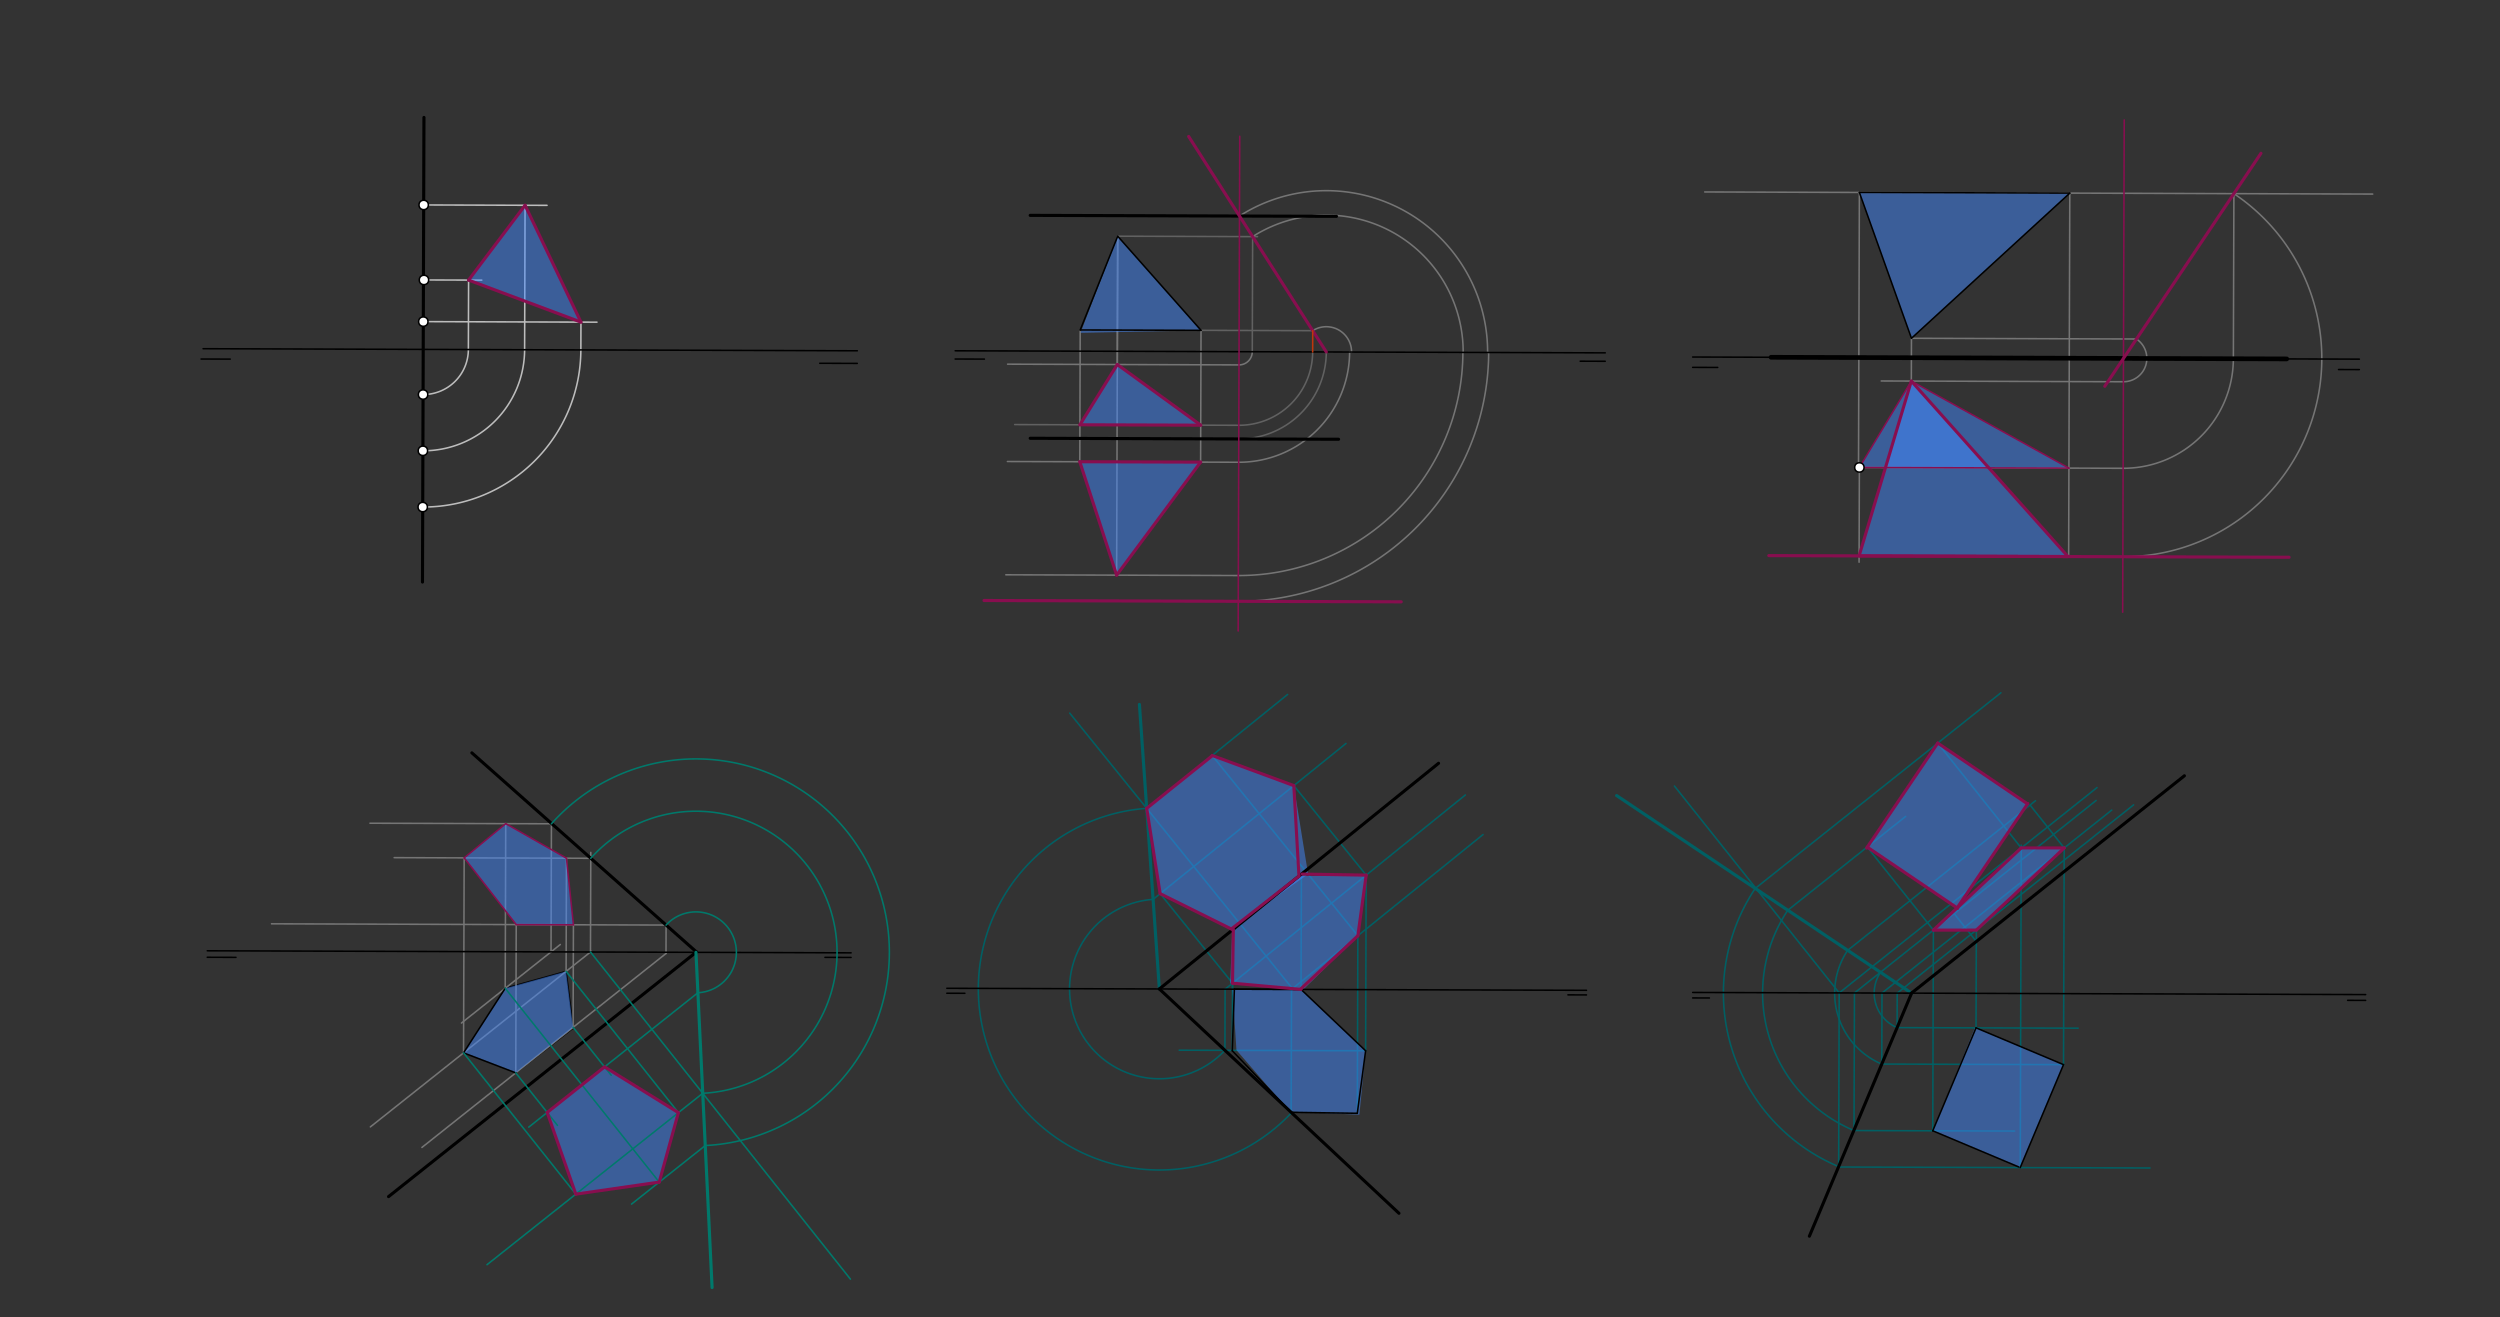 <svg xmlns="http://www.w3.org/2000/svg" class="svg--816" height="100%" preserveAspectRatio="xMidYMid meet" viewBox="0 0 1600 843" width="100%"><rect x="0" y="0" width="1600" height="843" fill="#333333" stroke="none"/><defs><marker id="marker-arrow" markerHeight="16" markerUnits="userSpaceOnUse" markerWidth="24" orient="auto-start-reverse" refX="24" refY="4" viewBox="0 0 24 8"><path d="M 0 0 L 24 4 L 0 8 z" stroke="inherit"></path></marker></defs><g class="aux-layer--949"><g class="element--733"><line stroke="#000000" stroke-dasharray="none" stroke-linecap="round" stroke-width="1" x1="362.307" x2="366.876" y1="621.674" y2="658.223"></line></g><g class="element--733"><line stroke="#000000" stroke-dasharray="none" stroke-linecap="round" stroke-width="1" x1="323.333" x2="362.307" y1="632.5" y2="621.674"></line></g><g class="element--733"><line stroke="#000000" stroke-dasharray="none" stroke-linecap="round" stroke-width="1" x1="366.838" x2="330" y1="657.917" y2="686.708"></line></g><g class="element--733"><path d="M 270.769 252.507 A 28.892 28.892 0 0 0 299.752 223.707" fill="none" stroke="#BDBDBD" stroke-dasharray="none" stroke-linecap="round" stroke-width="1"></path></g><g class="element--733"><path d="M 270.654 288.506 A 64.891 64.891 0 0 0 335.752 223.822" fill="none" stroke="#BDBDBD" stroke-dasharray="none" stroke-linecap="round" stroke-width="1"></path></g><g class="element--733"><path d="M 270.539 324.506 A 100.891 100.891 0 0 0 371.751 223.937" fill="none" stroke="#BDBDBD" stroke-dasharray="none" stroke-linecap="round" stroke-width="1"></path></g><g class="element--733"><line stroke="#BDBDBD" stroke-dasharray="none" stroke-linecap="round" stroke-width="1" x1="270.917" x2="382.037" y1="205.836" y2="206.19"></line></g><g class="element--733"><line stroke="#BDBDBD" stroke-dasharray="none" stroke-linecap="round" stroke-width="1" x1="271.333" x2="308.332" y1="179.167" y2="179.284"></line></g><g class="element--733"><line stroke="#BDBDBD" stroke-dasharray="none" stroke-linecap="round" stroke-width="1" x1="271.155" x2="350.089" y1="131.17" y2="131.422"></line></g><g class="element--733"><line stroke="#BDBDBD" stroke-dasharray="none" stroke-linecap="round" stroke-width="1" x1="299.752" x2="299.894" y1="223.707" y2="179.258"></line></g><g class="element--733"><line stroke="#BDBDBD" stroke-dasharray="none" stroke-linecap="round" stroke-width="1" x1="335.752" x2="336.046" y1="223.822" y2="131.377"></line></g><g class="element--733"><line stroke="#BDBDBD" stroke-dasharray="none" stroke-linecap="round" stroke-width="1" x1="371.751" x2="371.808" y1="223.937" y2="206.158"></line></g><g class="element--733"><path d="M 792.816 280.925 A 55.847 55.847 0 0 0 848.841 225.256" fill="none" stroke="#616161" stroke-dasharray="none" stroke-linecap="round" stroke-width="1"></path></g><g class="element--733"><line stroke="#616161" stroke-dasharray="none" stroke-linecap="round" stroke-width="1" x1="768.657" x2="840.187" y1="211.413" y2="211.641"></line></g><g class="element--733"><line stroke="#616161" stroke-dasharray="none" stroke-linecap="round" stroke-width="1" x1="715.333" x2="804.806" y1="151.167" y2="151.452"></line></g><g class="element--733"><line stroke="#616161" stroke-dasharray="none" stroke-linecap="round" stroke-width="1" x1="801.691" x2="801.456" y1="151.442" y2="225.105"></line></g><g class="element--733"><path d="M 801.456 225.105 A 8.462 8.462 0 0 1 792.967 233.54" fill="none" stroke="#757575" stroke-dasharray="none" stroke-linecap="round" stroke-width="1"></path></g><g class="element--733"><path d="M 840.1 225.229 A 47.106 47.106 0 0 1 792.844 272.185" fill="none" stroke="#616161" stroke-dasharray="none" stroke-linecap="round" stroke-width="1"></path></g><g class="element--733"><line stroke="#616161" stroke-dasharray="none" stroke-linecap="round" stroke-width="1" x1="792.844" x2="649.437" y1="272.185" y2="271.728"></line></g><g class="element--733"><line stroke="#757575" stroke-dasharray="none" stroke-linecap="round" stroke-width="1" x1="792.967" x2="644.878" y1="233.54" y2="233.069"></line></g><g class="element--733"><line stroke="#757575" stroke-dasharray="none" stroke-linecap="round" stroke-width="1" x1="768.657" x2="768.464" y1="211.413" y2="272.107"></line></g><g class="element--733"><line stroke="#757575" stroke-dasharray="none" stroke-linecap="round" stroke-width="1" x1="691.333" x2="691.14" y1="211.167" y2="271.861"></line></g><g class="element--733"><line stroke="#757575" stroke-dasharray="none" stroke-linecap="round" stroke-width="1" x1="715.333" x2="715.072" y1="151.167" y2="233.292"></line></g><g class="element--733"><path d="M 793.27 138.26 A 103.23 103.23 0 0 1 952.07 225.585" fill="none" stroke="#757575" stroke-dasharray="none" stroke-linecap="round" stroke-width="1"></path></g><g class="element--733"><path d="M 840.143 211.641 A 16.157 16.157 0 0 1 864.997 225.308" fill="none" stroke="#757575" stroke-dasharray="none" stroke-linecap="round" stroke-width="1"></path></g><g class="element--733"><path d="M 801.691 151.442 A 87.588 87.588 0 0 1 936.429 225.535" fill="none" stroke="#757575" stroke-dasharray="none" stroke-linecap="round" stroke-width="1"></path></g><g class="element--733"><path d="M 863.752 225.304 A 70.759 70.759 0 0 1 792.769 295.837" fill="none" stroke="#757575" stroke-dasharray="none" stroke-linecap="round" stroke-width="1"></path></g><g class="element--733"><path d="M 936.258 225.535 A 143.265 143.265 0 0 1 792.538 368.343" fill="none" stroke="#757575" stroke-dasharray="none" stroke-linecap="round" stroke-width="1"></path></g><g class="element--733"><path d="M 952.753 225.587 A 159.76 159.76 0 0 1 787.642 384.749" fill="none" stroke="#757575" stroke-dasharray="none" stroke-linecap="round" stroke-width="1"></path></g><g class="element--733"><line stroke="#757575" stroke-dasharray="none" stroke-linecap="round" stroke-width="1" x1="792.538" x2="643.733" y1="368.343" y2="367.869"></line></g><g class="element--733"><line stroke="#757575" stroke-dasharray="none" stroke-linecap="round" stroke-width="1" x1="792.769" x2="644.751" y1="295.837" y2="295.366"></line></g><g class="element--733"><line stroke="#757575" stroke-dasharray="none" stroke-linecap="round" stroke-width="1" x1="691.14" x2="691.065" y1="271.861" y2="295.513"></line></g><g class="element--733"><line stroke="#757575" stroke-dasharray="none" stroke-linecap="round" stroke-width="1" x1="768.464" x2="768.389" y1="272.107" y2="295.759"></line></g><g class="element--733"><line stroke="#757575" stroke-dasharray="none" stroke-linecap="round" stroke-width="1" x1="715.333" x2="714.642" y1="151.167" y2="368.094"></line></g><g class="element--733"><line stroke="#757575" stroke-dasharray="none" stroke-linecap="round" stroke-width="1" x1="1091.034" x2="1518.523" y1="122.851" y2="124.213"></line></g><g class="element--733"><line stroke="#757575" stroke-dasharray="none" stroke-linecap="round" stroke-width="1" x1="1190" x2="1189.439" y1="123.167" y2="299.165"></line></g><g class="element--733"><line stroke="#757575" stroke-dasharray="none" stroke-linecap="round" stroke-width="1" x1="1190" x2="1358.804" y1="299.167" y2="299.704"></line></g><g class="element--733"><path d="M 1358.804 299.704 A 70.331 70.331 0 0 0 1429.358 229.598" fill="none" stroke="#757575" stroke-dasharray="none" stroke-linecap="round" stroke-width="1"></path></g><g class="element--733"><line stroke="#757575" stroke-dasharray="none" stroke-linecap="round" stroke-width="1" x1="1429.358" x2="1429.695" y1="229.598" y2="123.93"></line></g><g class="element--733"><line stroke="#757575" stroke-dasharray="none" stroke-linecap="round" stroke-width="1" x1="1324.67" x2="1324.109" y1="123.596" y2="299.594"></line></g><g class="element--733"><line stroke="#757575" stroke-dasharray="none" stroke-linecap="round" stroke-width="1" x1="1223.333" x2="1367.699" y1="216.5" y2="216.96"></line></g><g class="element--733"><path d="M 1367.348 216.959 A 14.945 14.945 0 0 1 1358.98 244.319" fill="none" stroke="#757575" stroke-dasharray="none" stroke-linecap="round" stroke-width="1"></path></g><g class="element--733"><line stroke="#757575" stroke-dasharray="none" stroke-linecap="round" stroke-width="1" x1="1358.98" x2="1204.002" y1="244.319" y2="243.826"></line></g><g class="element--733"><line stroke="#757575" stroke-dasharray="none" stroke-linecap="round" stroke-width="1" x1="1223.333" x2="1223.246" y1="216.5" y2="243.887"></line></g><g class="element--733"><path d="M 1429.695 123.93 A 126.934 126.934 0 0 1 1358.623 356.307" fill="none" stroke="#757575" stroke-dasharray="none" stroke-linecap="round" stroke-width="1"></path></g><g class="element--733"><line stroke="#757575" stroke-dasharray="none" stroke-linecap="round" stroke-width="1" x1="1190" x2="1189.807" y1="299.167" y2="359.806"></line></g><g class="element--733"><line stroke="#757575" stroke-dasharray="none" stroke-linecap="round" stroke-width="1" x1="1324.109" x2="1323.929" y1="299.594" y2="356.197"></line></g><g class="element--733"><line stroke="#757575" stroke-dasharray="none" stroke-linecap="round" stroke-width="1" x1="270.045" x2="426.242" y1="734.351" y2="610.233"></line></g><g class="element--733"><line stroke="#757575" stroke-dasharray="none" stroke-linecap="round" stroke-width="1" x1="426.242" x2="426.3" y1="610.233" y2="592.045"></line></g><g class="element--733"><line stroke="#757575" stroke-dasharray="none" stroke-linecap="round" stroke-width="1" x1="426.3" x2="173.774" y1="592.045" y2="591.241"></line></g><g class="element--733"><line stroke="#757575" stroke-dasharray="none" stroke-linecap="round" stroke-width="1" x1="366.783" x2="366.992" y1="657.481" y2="591.856"></line></g><g class="element--733"><line stroke="#757575" stroke-dasharray="none" stroke-linecap="round" stroke-width="1" x1="330.085" x2="330.387" y1="686.642" y2="591.74"></line></g><g class="element--733"><line stroke="#757575" stroke-dasharray="none" stroke-linecap="round" stroke-width="1" x1="237.056" x2="378.44" y1="721.201" y2="608.855"></line></g><g class="element--733"><line stroke="#757575" stroke-dasharray="none" stroke-linecap="round" stroke-width="1" x1="377.903" x2="378.106" y1="609.281" y2="545.556"></line></g><g class="element--733"><line stroke="#757575" stroke-dasharray="none" stroke-linecap="round" stroke-width="1" x1="378.094" x2="252.282" y1="549.297" y2="548.896"></line></g><g class="element--733"><line stroke="#757575" stroke-dasharray="none" stroke-linecap="round" stroke-width="1" x1="362.307" x2="362.538" y1="621.674" y2="549.247"></line></g><g class="element--733"><line stroke="#757575" stroke-dasharray="none" stroke-linecap="round" stroke-width="1" x1="296.667" x2="297.064" y1="673.833" y2="549.039"></line></g><g class="element--733"><line stroke="#757575" stroke-dasharray="none" stroke-linecap="round" stroke-width="1" x1="295.347" x2="358.581" y1="654.738" y2="604.492"></line></g><g class="element--733"><line stroke="#757575" stroke-dasharray="none" stroke-linecap="round" stroke-width="1" x1="352.655" x2="352.916" y1="609.201" y2="527.228"></line></g><g class="element--733"><line stroke="#757575" stroke-dasharray="none" stroke-linecap="round" stroke-width="1" x1="352.916" x2="236.798" y1="527.228" y2="526.858"></line></g><g class="element--733"><line stroke="#757575" stroke-dasharray="none" stroke-linecap="round" stroke-width="1" x1="323.333" x2="323.669" y1="632.5" y2="527.135"></line></g><g class="element--733"><line stroke="#006064" stroke-dasharray="none" stroke-linecap="round" stroke-width="1" x1="826.313" x2="826.564" y1="711.877" y2="633.202"></line></g><g class="element--733"><line stroke="#006064" stroke-dasharray="none" stroke-linecap="round" stroke-width="1" x1="826.564" x2="949.141" y1="633.202" y2="534.112"></line></g><g class="element--733"><line stroke="#006064" stroke-dasharray="none" stroke-linecap="round" stroke-width="1" x1="868.667" x2="869.029" y1="712.5" y2="598.816"></line></g><g class="element--733"><line stroke="#006064" stroke-dasharray="none" stroke-linecap="round" stroke-width="1" x1="874" x2="754.694" y1="672.5" y2="672.12"></line></g><g class="element--733"><line stroke="#006064" stroke-dasharray="none" stroke-linecap="round" stroke-width="1" x1="783.951" x2="784.076" y1="672.213" y2="633.067"></line></g><g class="element--733"><line stroke="#006064" stroke-dasharray="none" stroke-linecap="round" stroke-width="1" x1="784.076" x2="937.839" y1="633.067" y2="508.767"></line></g><g class="element--733"><line stroke="#006064" stroke-dasharray="none" stroke-linecap="round" stroke-width="1" x1="788.676" x2="788.824" y1="672.228" y2="625.576"></line></g><g class="element--733"><line stroke="#006064" stroke-dasharray="none" stroke-linecap="round" stroke-width="1" x1="874" x2="874.36" y1="672.5" y2="559.541"></line></g><g class="element--733"><line stroke="#006064" stroke-dasharray="none" stroke-linecap="round" stroke-width="1" x1="788.8" x2="788.924" y1="633.082" y2="594.363"></line></g><g class="element--733"><line stroke="#006064" stroke-dasharray="none" stroke-linecap="round" stroke-width="1" x1="832.66" x2="832.891" y1="633.222" y2="560.722"></line></g><g class="element--733"><line stroke="#006064" stroke-dasharray="none" stroke-linecap="round" stroke-width="1" x1="827.158" x2="684.628" y1="632.722" y2="456.408"></line></g><g class="element--733"><path d="M 826 712.74 A 115.868 115.868 0 1 1 734.803 517.289" fill="none" stroke="#006064" stroke-dasharray="none" stroke-linecap="round" stroke-width="1"></path></g><g class="element--733"><line stroke="#006064" stroke-dasharray="none" stroke-linecap="round" stroke-width="2" x1="741.999" x2="729.228" y1="632.933" y2="450.841"></line></g><g class="element--733"><line stroke="#006064" stroke-dasharray="none" stroke-linecap="round" stroke-width="1" x1="733.892" x2="824.06" y1="517.349" y2="444.459"></line></g><g class="element--733"><line stroke="#006064" stroke-dasharray="none" stroke-linecap="round" stroke-width="1" x1="869.029" x2="775.763" y1="598.874" y2="483.502"></line></g><g class="element--733"><path d="M 783.951 672.213 A 57.471 57.471 0 1 1 737.978 575.603" fill="none" stroke="#006064" stroke-dasharray="none" stroke-linecap="round" stroke-width="1"></path></g><g class="element--733"><line stroke="#006064" stroke-dasharray="none" stroke-linecap="round" stroke-width="1" x1="737.978" x2="861.439" y1="575.603" y2="475.798"></line></g><g class="element--733"><line stroke="#006064" stroke-dasharray="none" stroke-linecap="round" stroke-width="1" x1="788.813" x2="742.5" y1="629.238" y2="571.947"></line></g><g class="element--733"><line stroke="#006064" stroke-dasharray="none" stroke-linecap="round" stroke-width="1" x1="874.358" x2="828.045" y1="560.084" y2="502.793"></line></g><g class="element--733"><line stroke="#006064" stroke-dasharray="none" stroke-linecap="round" stroke-width="1" x1="1375.993" x2="1176.729" y1="747.521" y2="746.887"></line></g><g class="element--733"><line stroke="#006064" stroke-dasharray="none" stroke-linecap="round" stroke-width="1" x1="1289.332" x2="1186.57" y1="723.88" y2="723.553"></line></g><g class="element--733"><line stroke="#006064" stroke-dasharray="none" stroke-linecap="round" stroke-width="1" x1="1320.647" x2="1204.281" y1="681.377" y2="681.006"></line></g><g class="element--733"><line stroke="#006064" stroke-dasharray="none" stroke-linecap="round" stroke-width="1" x1="1264.667" x2="1329.996" y1="657.833" y2="658.041"></line></g><g class="element--733"><line stroke="#006064" stroke-dasharray="none" stroke-linecap="round" stroke-width="1" x1="1264.667" x2="1214.024" y1="657.833" y2="657.672"></line></g><g class="element--733"><line stroke="#006064" stroke-dasharray="none" stroke-linecap="round" stroke-width="1" x1="1214.143" x2="1214.213" y1="657.672" y2="635.583"></line></g><g class="element--733"><line stroke="#006064" stroke-dasharray="none" stroke-linecap="round" stroke-width="1" x1="1204.329" x2="1204.474" y1="681.006" y2="635.552"></line></g><g class="element--733"><line stroke="#006064" stroke-dasharray="none" stroke-linecap="round" stroke-width="1" x1="1186.57" x2="1186.85" y1="723.553" y2="635.496"></line></g><g class="element--733"><line stroke="#006064" stroke-dasharray="none" stroke-linecap="round" stroke-width="1" x1="1176.729" x2="1177.084" y1="746.887" y2="635.465"></line></g><g class="element--733"><line stroke="#006064" stroke-dasharray="none" stroke-linecap="round" stroke-width="1" x1="1214.213" x2="1365.489" y1="635.583" y2="515.105"></line></g><g class="element--733"><line stroke="#006064" stroke-dasharray="none" stroke-linecap="round" stroke-width="1" x1="1204.474" x2="1351.503" y1="635.552" y2="518.456"></line></g><g class="element--733"><line stroke="#006064" stroke-dasharray="none" stroke-linecap="round" stroke-width="1" x1="1186.85" x2="1341.516" y1="635.496" y2="512.318"></line></g><g class="element--733"><line stroke="#006064" stroke-dasharray="none" stroke-linecap="round" stroke-width="1" x1="1177.084" x2="1342.086" y1="635.465" y2="504.055"></line></g><g class="element--733"><line stroke="#006064" stroke-dasharray="none" stroke-linecap="round" stroke-width="1" x1="1236.96" x2="1237.37" y1="723.714" y2="594.779"></line></g><g class="element--733"><line stroke="#006064" stroke-dasharray="none" stroke-linecap="round" stroke-width="1" x1="1292.94" x2="1293.597" y1="747.257" y2="540.854"></line></g><g class="element--733"><line stroke="#006064" stroke-dasharray="none" stroke-linecap="round" stroke-width="1" x1="1320.647" x2="1321.091" y1="681.377" y2="542.031"></line></g><g class="element--733"><line stroke="#006064" stroke-dasharray="none" stroke-linecap="round" stroke-width="1" x1="1264.667" x2="1264.867" y1="657.833" y2="594.779"></line></g><g class="element--733"><line stroke="#006064" stroke-dasharray="none" stroke-linecap="round" stroke-width="1" x1="1177.084" x2="1071.64" y1="635.465" y2="503.067"></line></g><g class="element--733"><path d="M 1176.73 746.632 A 120.437 120.437 0 0 1 1123.354 568.591" fill="none" stroke="#006064" stroke-dasharray="none" stroke-linecap="round" stroke-width="1"></path></g><g class="element--733"><line stroke="#006064" stroke-dasharray="none" stroke-linecap="round" stroke-width="2" x1="1223.42" x2="1034.636" y1="635.613" y2="509.17"></line></g><g class="element--733"><line stroke="#006064" stroke-dasharray="none" stroke-linecap="round" stroke-width="1" x1="1123.354" x2="1280.578" y1="568.591" y2="443.375"></line></g><g class="element--733"><line stroke="#006064" stroke-dasharray="none" stroke-linecap="round" stroke-width="1" x1="1293.592" x2="1240.15" y1="542.677" y2="475.573"></line></g><g class="element--733"><path d="M 1186.57 723.553 A 95.349 95.349 0 0 1 1144.199 582.552" fill="none" stroke="#006064" stroke-dasharray="none" stroke-linecap="round" stroke-width="1"></path></g><g class="element--733"><line stroke="#006064" stroke-dasharray="none" stroke-linecap="round" stroke-width="1" x1="1144.199" x2="1219.585" y1="582.552" y2="522.514"></line></g><g class="element--733"><line stroke="#006064" stroke-dasharray="none" stroke-linecap="round" stroke-width="1" x1="1237.369" x2="1195.015" y1="595.263" y2="542.082"></line></g><g class="element--733"><path d="M 1204.329 681.006 A 49.244 49.244 0 0 1 1182.505 608.209" fill="none" stroke="#006064" stroke-dasharray="none" stroke-linecap="round" stroke-width="1"></path></g><g class="element--733"><line stroke="#006064" stroke-dasharray="none" stroke-linecap="round" stroke-width="1" x1="1182.505" x2="1302.714" y1="608.209" y2="512.473"></line></g><g class="element--733"><line stroke="#006064" stroke-dasharray="none" stroke-linecap="round" stroke-width="1" x1="1321.089" x2="1299.237" y1="542.679" y2="515.242"></line></g><g class="element--733"><path d="M 1214.143 657.672 A 23.931 23.931 0 0 1 1203.537 622.295" fill="none" stroke="#006064" stroke-dasharray="none" stroke-linecap="round" stroke-width="1"></path></g><g class="element--733"><line stroke="#006064" stroke-dasharray="none" stroke-linecap="round" stroke-width="1" x1="1264.843" x2="1249.788" y1="602.553" y2="583.649"></line></g></g><g class="main-layer--75a"><g class="element--733"><g fill="#448aff" opacity="0.5"></g></g><g class="element--733"><g fill="#448aff" opacity="0.5"><path d="M 336.046 131.377 L 299.894 179.258 L 371.808 206.158 L 336.046 131.377 Z" stroke="none"></path></g></g><g class="element--733"><g fill="#448aff" opacity="0.5"><path d="M 715.072 233.292 L 691.14 271.861 L 768.464 272.107 L 715.072 233.292 Z" stroke="none"></path></g></g><g class="element--733"><g fill="#448aff" opacity="0.5"><path d="M 691.065 295.513 L 768.389 295.759 L 714.642 368.094 L 691.065 295.513 Z" stroke="none"></path></g></g><g class="element--733"><g fill="#448aff" opacity="0.5"><path d="M 715.333 151.167 L 691.5 213.031 L 768.657 211.413 L 715.333 151.167 Z" stroke="none"></path></g></g><g class="element--733"><g fill="#448aff" opacity="0.5"></g></g><g class="element--733"><g fill="#448aff" opacity="0.5"></g></g><g class="element--733"><g fill="#448aff" opacity="0.5"></g></g><g class="element--733"><g fill="#448aff" opacity="0.5"></g></g><g class="element--733"><g fill="#448aff" opacity="0.5"></g></g><g class="element--733"><g fill="#448aff" opacity="0.5"></g></g><g class="element--733"><g fill="#448aff" opacity="0.5"></g></g><g class="element--733"><g fill="#448aff" opacity="0.5"></g></g><g class="element--733"><g fill="#448aff" opacity="0.5"></g></g><g class="element--733"><g fill="#448aff" opacity="0.5"></g></g><g class="element--733"><g fill="#448aff" opacity="0.5"></g></g><g class="element--733"><g fill="#448aff" opacity="0.5"></g></g><g class="element--733"><g fill="#448aff" opacity="0.5"></g></g><g class="element--733"><g fill="#448aff" opacity="0.5"></g></g><g class="element--733"><g fill="#448aff" opacity="0.5"></g></g><g class="element--733"><g fill="#448aff" opacity="0.5"></g></g><g class="element--733"><g fill="#448aff" opacity="0.5"></g></g><g class="element--733"><g fill="#448aff" opacity="0.5"><path d="M 1223.246 243.887 L 1190 299.167 L 1324.109 299.594 L 1223.246 243.887 Z" stroke="none"></path></g></g><g class="element--733"><g fill="#448aff" opacity="0.5"></g></g><g class="element--733"><g fill="#448aff" opacity="0.5"></g></g><g class="element--733"><g fill="#448aff" opacity="0.5"></g></g><g class="element--733"><g fill="#448aff" opacity="0.5"></g></g><g class="element--733"><g fill="#448aff" opacity="0.5"></g></g><g class="element--733"><g fill="#448aff" opacity="0.5"></g></g><g class="element--733"><g fill="#448aff" opacity="0.5"></g></g><g class="element--733"><g fill="#448aff" opacity="0.5"></g></g><g class="element--733"><g fill="#448aff" opacity="0.5"></g></g><g class="element--733"><g fill="#448aff" opacity="0.5"></g></g><g class="element--733"><g fill="#448aff" opacity="0.5"></g></g><g class="element--733"><g fill="#448aff" opacity="0.5"><path d="M 1223.246 243.887 L 1189.82 355.769 L 1323.503 356.195 L 1223.246 243.887 Z" stroke="none"></path></g></g><g class="element--733"><g fill="#448aff" opacity="0.5"><path d="M 1190 123.167 L 1324.67 123.596 L 1223.333 216.5 L 1190 123.167 Z" stroke="none"></path></g></g><g class="element--733"><g fill="#448aff" opacity="0.5"></g></g><g class="element--733"><g fill="#448aff" opacity="0.5"></g></g><g class="element--733"><g fill="#448aff" opacity="0.5"></g></g><g class="element--733"><g fill="#448aff" opacity="0.5"></g></g><g class="element--733"><g fill="#448aff" opacity="0.5"></g></g><g class="element--733"><g fill="#448aff" opacity="0.5"></g></g><g class="element--733"><g fill="#448aff" opacity="0.5"></g></g><g class="element--733"><g fill="#448aff" opacity="0.5"></g></g><g class="element--733"><g fill="#448aff" opacity="0.5"></g></g><g class="element--733"><g fill="#448aff" opacity="0.5"></g></g><g class="element--733"><g fill="#448aff" opacity="0.5"></g></g><g class="element--733"><g fill="#448aff" opacity="0.5"></g></g><g class="element--733"><g fill="#448aff" opacity="0.5"></g></g><g class="element--733"><g fill="#448aff" opacity="0.5"></g></g><g class="element--733"><g fill="#448aff" opacity="0.5"></g></g><g class="element--733"><g fill="#448aff" opacity="0.5"></g></g><g class="element--733"><g fill="#448aff" opacity="0.5"></g></g><g class="element--733"><g fill="#448aff" opacity="0.5"></g></g><g class="element--733"><g fill="#448aff" opacity="0.5"></g></g><g class="element--733"><g fill="#448aff" opacity="0.5"><path d="M 323.669 527.135 L 297.064 549.039 L 330.387 591.74 L 366.992 591.856 L 362.538 549.247 L 323.669 527.135 Z" stroke="none"></path></g></g><g class="element--733"><g fill="#448aff" opacity="0.5"></g></g><g class="element--733"><g fill="#448aff" opacity="0.5"></g></g><g class="element--733"><g fill="#448aff" opacity="0.5"></g></g><g class="element--733"><g fill="#448aff" opacity="0.5"></g></g><g class="element--733"><g fill="#448aff" opacity="0.5"></g></g><g class="element--733"><g fill="#448aff" opacity="0.5"></g></g><g class="element--733"><g fill="#448aff" opacity="0.5"></g></g><g class="element--733"><g fill="#448aff" opacity="0.5"></g></g><g class="element--733"><g fill="#448aff" opacity="0.5"></g></g><g class="element--733"><g fill="#448aff" opacity="0.5"></g></g><g class="element--733"><g fill="#448aff" opacity="0.5"></g></g><g class="element--733"><g fill="#448aff" opacity="0.5"></g></g><g class="element--733"><g fill="#448aff" opacity="0.5"></g></g><g class="element--733"><g fill="#448aff" opacity="0.5"></g></g><g class="element--733"><g fill="#448aff" opacity="0.5"></g></g><g class="element--733"><g fill="#448aff" opacity="0.5"></g></g><g class="element--733"><g fill="#448aff" opacity="0.5"></g></g><g class="element--733"><g fill="#448aff" opacity="0.5"></g></g><g class="element--733"><g fill="#448aff" opacity="0.5"></g></g><g class="element--733"><g fill="#448aff" opacity="0.5"></g></g><g class="element--733"><g fill="#448aff" opacity="0.5"><path d="M 386.915 682.816 L 434.156 712.092 L 421.904 756.548 L 368.515 764.252 L 350.217 711.977 L 386.915 682.816 Z" stroke="none"></path></g></g><g class="element--733"><g fill="#448aff" opacity="0.5"></g></g><g class="element--733"><g fill="#448aff" opacity="0.5"><path d="M 323.333 632.5 L 362.307 621.674 L 366.783 657.481 L 330.085 686.642 L 296.667 673.833 L 323.333 632.5 Z" stroke="none"></path></g></g><g class="element--733"><g fill="#448aff" opacity="0.5"></g></g><g class="element--733"><g fill="#448aff" opacity="0.5"></g></g><g class="element--733"><g fill="#448aff" opacity="0.5"></g></g><g class="element--733"><g fill="#448aff" opacity="0.5"><path d="M 775.763 483.502 L 828.045 502.793 L 837.174 559.47 L 787.333 594.74 L 742.5 571.947 L 733.892 517.349 L 775.763 483.502 Z" stroke="none"></path></g></g><g class="element--733"><g fill="#448aff" opacity="0.5"><path d="M 831.333 560.717 L 874.358 560.084 L 869.029 598.874 L 834.667 632.74 L 787.333 629.406 L 788.667 594.74 L 831.333 560.717 Z" stroke="none"></path></g></g><g class="element--733"><g fill="#448aff" opacity="0.5"><path d="M 788.8 633.082 L 832.66 633.222 L 874 672.5 L 870 713.406 L 825.333 711.406 L 791.333 672.073 L 788.8 633.082 Z" stroke="none"></path></g></g><g class="element--733"><g fill="#448aff" opacity="0.5"><path d="M 1293.592 542.677 L 1321.089 542.679 L 1264.866 595.243 L 1237.369 595.263 L 1293.592 542.677 Z" stroke="none"></path></g></g><g class="element--733"><g fill="#448aff" opacity="0.5"><path d="M 1240.15 475.573 L 1195.067 542.148 L 1252.544 581.069 L 1297.626 514.495 L 1240.15 475.573 Z" stroke="none"></path></g></g><g class="element--733"><g fill="#448aff" opacity="0.5"><path d="M 1264 657.688 L 1236.96 723.714 L 1292.94 747.257 L 1320.647 681.377 L 1264 657.688 Z" stroke="none"></path></g></g><g class="element--733"><g fill="#448aff" opacity="0.5"></g></g><g class="element--733"><g fill="#448aff" opacity="0.5"></g></g><g class="element--733"><g fill="#448aff" opacity="0.5"></g></g><g class="element--733"><g fill="#448aff" opacity="0.5"></g></g><g class="element--733"><g fill="#448aff" opacity="0.5"></g></g><g class="element--733"><g fill="#448aff" opacity="0.5"></g></g><g class="element--733"><g fill="#448aff" opacity="0.5"></g></g><g class="element--733"><g fill="#448aff" opacity="0.5"></g></g><g class="element--733"><g fill="#448aff" opacity="0.5"></g></g><g class="element--733"><g fill="#448aff" opacity="0.5"></g></g><g class="element--733"><g fill="#448aff" opacity="0.5"></g></g><g class="element--733"><g fill="#448aff" opacity="0.5"></g></g><g class="element--733"><g fill="#448aff" opacity="0.5"></g></g><g class="element--733"><g fill="#448aff" opacity="0.5"></g></g><g class="element--733"><g fill="#448aff" opacity="0.5"></g></g><g class="element--733"><g fill="#448aff" opacity="0.5"></g></g><g class="element--733"><g fill="#448aff" opacity="0.5"></g></g><g class="element--733"><g fill="#448aff" opacity="0.5"></g></g><g class="element--733"><g fill="#448aff" opacity="0.5"></g></g><g class="element--733"><g fill="#448aff" opacity="0.5"></g></g><g class="element--733"><g fill="#448aff" opacity="0.5"></g></g><g class="element--733"><g fill="#448aff" opacity="0.5"></g></g><g class="element--733"><g fill="#448aff" opacity="0.5"></g></g><g class="element--733"><g fill="#448aff" opacity="0.5"></g></g><g class="element--733"><g fill="#448aff" opacity="0.5"></g></g><g class="element--733"><g fill="#448aff" opacity="0.5"></g></g><g class="element--733"><line stroke="#000000" stroke-dasharray="none" stroke-linecap="round" stroke-width="1" x1="130" x2="548.667" y1="223.167" y2="224.5"></line></g><g class="element--733"><line stroke="#000000" stroke-dasharray="none" stroke-linecap="round" stroke-width="2" x1="271.333" x2="270.386" y1="75.167" y2="372.501"></line></g><g class="element--733"><line stroke="#000000" stroke-dasharray="none" stroke-linecap="round" stroke-width="1" x1="611.333" x2="1027.342" y1="224.5" y2="225.825"></line></g><g class="element--733"><line stroke="#000000" stroke-dasharray="none" stroke-linecap="round" stroke-width="2" x1="659.333" x2="855.323" y1="137.833" y2="138.458"></line></g><g class="element--733"><line stroke="#000000" stroke-dasharray="none" stroke-linecap="round" stroke-width="1" x1="691.333" x2="768.657" y1="211.167" y2="211.413"></line></g><g class="element--733"><line stroke="#000000" stroke-dasharray="none" stroke-linecap="round" stroke-width="2" x1="659.333" x2="856.682" y1="280.5" y2="281.128"></line></g><g class="element--733"><line stroke="#000000" stroke-dasharray="none" stroke-linecap="round" stroke-width="1" x1="715.333" x2="691.333" y1="151.167" y2="211.167"></line></g><g class="element--733"><line stroke="#000000" stroke-dasharray="none" stroke-linecap="round" stroke-width="1" x1="715.333" x2="768.657" y1="151.167" y2="211.413"></line></g><g class="element--733"><line stroke="#000000" stroke-dasharray="none" stroke-linecap="round" stroke-width="1" x1="1083.333" x2="1509.983" y1="228.496" y2="229.855"></line></g><g class="element--733"><line stroke="#000000" stroke-dasharray="none" stroke-linecap="round" stroke-width="1" x1="1190" x2="1324.67" y1="123.167" y2="123.596"></line></g><g class="element--733"><line stroke="#000000" stroke-dasharray="none" stroke-linecap="round" stroke-width="1" x1="1190" x2="1223.333" y1="123.167" y2="216.5"></line></g><g class="element--733"><line stroke="#000000" stroke-dasharray="none" stroke-linecap="round" stroke-width="1" x1="1223.333" x2="1324.67" y1="216.5" y2="123.596"></line></g><g class="element--733"><line stroke="#000000" stroke-dasharray="none" stroke-linecap="round" stroke-width="1" x1="132.667" x2="544.675" y1="608.5" y2="609.812"></line></g><g class="element--733"><line stroke="#000000" stroke-dasharray="none" stroke-linecap="round" stroke-width="2" x1="302" x2="445.719" y1="481.833" y2="609.251"></line></g><g class="element--733"><line stroke="#000000" stroke-dasharray="none" stroke-linecap="round" stroke-width="2" x1="445.719" x2="248.667" y1="609.251" y2="765.833"></line></g><g class="element--733"><line stroke="#000000" stroke-dasharray="none" stroke-linecap="round" stroke-width="1" x1="323.333" x2="296.667" y1="632.5" y2="673.833"></line></g><g class="element--733"><line stroke="#000000" stroke-dasharray="none" stroke-linecap="round" stroke-width="1" x1="296.667" x2="330.493" y1="673.833" y2="686.798"></line></g><g class="element--733"><line stroke="#000000" stroke-dasharray="none" stroke-linecap="round" stroke-width="1" x1="606" x2="1015.342" y1="632.5" y2="633.804"></line></g><g class="element--733"><line stroke="#000000" stroke-dasharray="none" stroke-linecap="round" stroke-width="2" x1="741.999" x2="920.667" y1="632.933" y2="488.5"></line></g><g class="element--733"><line stroke="#000000" stroke-dasharray="none" stroke-linecap="round" stroke-width="2" x1="741.999" x2="895.333" y1="632.933" y2="776.5"></line></g><g class="element--733"><line stroke="#000000" stroke-dasharray="none" stroke-linecap="round" stroke-width="1" x1="868.667" x2="874" y1="712.5" y2="672.5"></line></g><g class="element--733"><line stroke="#000000" stroke-dasharray="none" stroke-linecap="round" stroke-width="1" x1="874" x2="832.119" y1="672.5" y2="632.708"></line></g><g class="element--733"><line stroke="#000000" stroke-dasharray="none" stroke-linecap="round" stroke-width="1" x1="789.994" x2="788.667" y1="633.086" y2="672.5"></line></g><g class="element--733"><line stroke="#000000" stroke-dasharray="none" stroke-linecap="round" stroke-width="1" x1="1083.333" x2="1514" y1="635.167" y2="636.538"></line></g><g class="element--733"><line stroke="#000000" stroke-dasharray="none" stroke-linecap="round" stroke-width="2" x1="1398" x2="1223.465" y1="496.504" y2="635.507"></line></g><g class="element--733"><line stroke="#000000" stroke-dasharray="none" stroke-linecap="round" stroke-width="2" x1="1223.465" x2="1158" y1="635.507" y2="791.167"></line></g><g class="element--733"><line stroke="#000000" stroke-dasharray="none" stroke-linecap="round" stroke-width="1" x1="1264.667" x2="1236.96" y1="657.833" y2="723.714"></line></g><g class="element--733"><line stroke="#000000" stroke-dasharray="none" stroke-linecap="round" stroke-width="1" x1="1264.667" x2="1320.647" y1="657.833" y2="681.377"></line></g><g class="element--733"><line stroke="#000000" stroke-dasharray="none" stroke-linecap="round" stroke-width="1" x1="1236.96" x2="1292.019" y1="723.714" y2="746.869"></line></g><g class="element--733"><line stroke="#000000" stroke-dasharray="none" stroke-linecap="round" stroke-width="1" x1="147.333" x2="128.714" y1="229.833" y2="229.774"></line></g><g class="element--733"><line stroke="#000000" stroke-dasharray="none" stroke-linecap="round" stroke-width="1" x1="524.667" x2="548.641" y1="232.5" y2="232.576"></line></g><g class="element--733"><line stroke="#000000" stroke-dasharray="none" stroke-linecap="round" stroke-width="1" x1="630" x2="611.317" y1="229.833" y2="229.774"></line></g><g class="element--733"><line stroke="#000000" stroke-dasharray="none" stroke-linecap="round" stroke-width="1" x1="1011.333" x2="1027.325" y1="231.167" y2="231.218"></line></g><g class="element--733"><line stroke="#000000" stroke-dasharray="none" stroke-linecap="round" stroke-width="1" x1="1099.333" x2="1083.312" y1="235.167" y2="235.116"></line></g><g class="element--733"><line stroke="#000000" stroke-dasharray="none" stroke-linecap="round" stroke-width="1" x1="1496.667" x2="1509.962" y1="236.5" y2="236.542"></line></g><g class="element--733"><line stroke="#000000" stroke-dasharray="none" stroke-linecap="round" stroke-width="1" x1="868.667" x2="826.144" y1="712.5" y2="711.874"></line></g><g class="element--733"><line stroke="#000000" stroke-dasharray="none" stroke-linecap="round" stroke-width="1" x1="788.667" x2="826.313" y1="672.5" y2="711.877"></line></g><g class="element--733"><line stroke="#000000" stroke-dasharray="none" stroke-linecap="round" stroke-width="1" x1="1320.647" x2="1292.94" y1="681.377" y2="747.257"></line></g><g class="element--733"><line stroke="#000000" stroke-dasharray="none" stroke-linecap="round" stroke-width="1" x1="789.994" x2="832.66" y1="633.086" y2="633.222"></line></g><g class="element--733"><line stroke="#000000" stroke-dasharray="none" stroke-linecap="round" stroke-width="1" x1="1094" x2="1083.322" y1="638.711" y2="638.677"></line></g><g class="element--733"><line stroke="#000000" stroke-dasharray="none" stroke-linecap="round" stroke-width="1" x1="1502.5" x2="1513.988" y1="640.211" y2="640.248"></line></g><g class="element--733"><line stroke="#000000" stroke-dasharray="none" stroke-linecap="round" stroke-width="1" x1="1003.5" x2="1015.333" y1="636.711" y2="636.749"></line></g><g class="element--733"><line stroke="#000000" stroke-dasharray="none" stroke-linecap="round" stroke-width="1" x1="617.5" x2="605.99" y1="635.711" y2="635.674"></line></g><g class="element--733"><line stroke="#000000" stroke-dasharray="none" stroke-linecap="round" stroke-width="1" x1="528" x2="544.666" y1="612.711" y2="612.764"></line></g><g class="element--733"><line stroke="#000000" stroke-dasharray="none" stroke-linecap="round" stroke-width="1" x1="151" x2="132.653" y1="612.711" y2="612.653"></line></g><g class="element--733"><line stroke="#000000" stroke-dasharray="none" stroke-linecap="round" stroke-width="3" x1="1133.502" x2="1463.505" y1="228.656" y2="229.706"></line></g><g class="element--733"><line stroke="#880E4F" stroke-dasharray="none" stroke-linecap="round" stroke-width="2" x1="299.894" x2="371.808" y1="179.258" y2="206.158"></line></g><g class="element--733"><line stroke="#880E4F" stroke-dasharray="none" stroke-linecap="round" stroke-width="2" x1="371.808" x2="336.046" y1="206.158" y2="131.377"></line></g><g class="element--733"><line stroke="#880E4F" stroke-dasharray="none" stroke-linecap="round" stroke-width="2" x1="336.046" x2="299.894" y1="131.377" y2="179.258"></line></g><g class="element--733"><line stroke="#880E4F" stroke-dasharray="none" stroke-linecap="round" stroke-width="1" x1="793.433" x2="792.538" y1="87.212" y2="368.354"></line></g><g class="element--733"><line stroke="#880E4F" stroke-dasharray="none" stroke-linecap="round" stroke-width="2" x1="760.74" x2="848.841" y1="87.332" y2="225.256"></line></g><g class="element--733"><line stroke="#BF360C" stroke-dasharray="none" stroke-linecap="round" stroke-width="1" x1="840.143" x2="840.1" y1="211.641" y2="225.229"></line></g><g class="element--733"><line stroke="#880E4F" stroke-dasharray="none" stroke-linecap="round" stroke-width="2" x1="715.072" x2="691.14" y1="233.292" y2="271.861"></line></g><g class="element--733"><line stroke="#880E4F" stroke-dasharray="none" stroke-linecap="round" stroke-width="2" x1="691.14" x2="768.464" y1="271.861" y2="272.107"></line></g><g class="element--733"><line stroke="#880E4F" stroke-dasharray="none" stroke-linecap="round" stroke-width="2" x1="715.072" x2="768.464" y1="233.292" y2="272.107"></line></g><g class="element--733"><line stroke="#880E4F" stroke-dasharray="none" stroke-linecap="round" stroke-width="1" x1="792.538" x2="792.425" y1="368.343" y2="403.808"></line></g><g class="element--733"><line stroke="#880E4F" stroke-dasharray="none" stroke-linecap="round" stroke-width="2" x1="629.771" x2="896.769" y1="384.319" y2="385.17"></line></g><g class="element--733"><line stroke="#880E4F" stroke-dasharray="none" stroke-linecap="round" stroke-width="2" x1="691.065" x2="768.389" y1="295.513" y2="295.759"></line></g><g class="element--733"><line stroke="#880E4F" stroke-dasharray="none" stroke-linecap="round" stroke-width="2" x1="768.389" x2="714.642" y1="295.759" y2="368.094"></line></g><g class="element--733"><line stroke="#880E4F" stroke-dasharray="none" stroke-linecap="round" stroke-width="2" x1="691.065" x2="714.642" y1="295.513" y2="368.094"></line></g><g class="element--733"><line stroke="#880E4F" stroke-dasharray="none" stroke-linecap="round" stroke-width="1" x1="1358.51" x2="1359.513" y1="391.795" y2="76.801"></line></g><g class="element--733"><line stroke="#880E4F" stroke-dasharray="none" stroke-linecap="round" stroke-width="2" x1="1347.068" x2="1446.998" y1="247.219" y2="98.112"></line></g><g class="element--733"><line stroke="#880E4F" stroke-dasharray="none" stroke-linecap="round" stroke-width="1" x1="1223.246" x2="1190" y1="243.887" y2="299.167"></line></g><g class="element--733"><line stroke="#880E4F" stroke-dasharray="none" stroke-linecap="round" stroke-width="1" x1="1190" x2="1324.109" y1="299.167" y2="299.594"></line></g><g class="element--733"><line stroke="#880E4F" stroke-dasharray="none" stroke-linecap="round" stroke-width="1" x1="1223.246" x2="1324.109" y1="243.887" y2="299.594"></line></g><g class="element--733"><line stroke="#880E4F" stroke-dasharray="none" stroke-linecap="round" stroke-width="2" x1="1132.036" x2="1465.014" y1="355.585" y2="356.646"></line></g><g class="element--733"><line stroke="#880E4F" stroke-dasharray="none" stroke-linecap="round" stroke-width="2" x1="1223.246" x2="1189.82" y1="243.887" y2="355.769"></line></g><g class="element--733"><line stroke="#880E4F" stroke-dasharray="none" stroke-linecap="round" stroke-width="2" x1="1189.82" x2="1323.503" y1="355.769" y2="356.195"></line></g><g class="element--733"><line stroke="#880E4F" stroke-dasharray="none" stroke-linecap="round" stroke-width="2" x1="1223.246" x2="1323.503" y1="243.887" y2="356.195"></line></g><g class="element--733"><line stroke="#880E4F" stroke-dasharray="none" stroke-linecap="round" stroke-width="1" x1="323.669" x2="297.064" y1="527.135" y2="549.039"></line></g><g class="element--733"><line stroke="#880E4F" stroke-dasharray="none" stroke-linecap="round" stroke-width="1" x1="297.064" x2="330.387" y1="549.039" y2="591.74"></line></g><g class="element--733"><line stroke="#880E4F" stroke-dasharray="none" stroke-linecap="round" stroke-width="1" x1="330.387" x2="366.992" y1="591.74" y2="591.856"></line></g><g class="element--733"><line stroke="#880E4F" stroke-dasharray="none" stroke-linecap="round" stroke-width="1" x1="366.992" x2="362.538" y1="591.856" y2="549.247"></line></g><g class="element--733"><line stroke="#880E4F" stroke-dasharray="none" stroke-linecap="round" stroke-width="1" x1="362.538" x2="323.669" y1="549.247" y2="527.135"></line></g><g class="element--733"><line stroke="#00796B" stroke-dasharray="none" stroke-linecap="round" stroke-width="1" x1="377.903" x2="544.246" y1="609.281" y2="818.617"></line></g><g class="element--733"><path d="M 378.094 549.297 A 90.308 90.308 0 1 1 449.39 699.716" fill="none" stroke="#00796B" stroke-dasharray="none" stroke-linecap="round" stroke-width="1"></path></g><g class="element--733"><line stroke="#00796B" stroke-dasharray="none" stroke-linecap="round" stroke-width="2" x1="445.411" x2="455.733" y1="609.496" y2="824.015"></line></g><g class="element--733"><line stroke="#00796B" stroke-dasharray="none" stroke-linecap="round" stroke-width="1" x1="449.752" x2="311.678" y1="699.699" y2="809.416"></line></g><g class="element--733"><line stroke="#00796B" stroke-dasharray="none" stroke-linecap="round" stroke-width="1" x1="362.307" x2="434.156" y1="621.674" y2="712.092"></line></g><g class="element--733"><line stroke="#00796B" stroke-dasharray="none" stroke-linecap="round" stroke-width="1" x1="296.667" x2="368.515" y1="673.833" y2="764.252"></line></g><g class="element--733"><path d="M 426.3 592.045 A 25.88 25.88 0 1 1 446.655 635.346" fill="none" stroke="#00796B" stroke-dasharray="none" stroke-linecap="round" stroke-width="1"></path></g><g class="element--733"><line stroke="#00796B" stroke-dasharray="none" stroke-linecap="round" stroke-width="1" x1="446.655" x2="338.413" y1="635.346" y2="721.358"></line></g><g class="element--733"><line stroke="#00796B" stroke-dasharray="none" stroke-linecap="round" stroke-width="1" x1="330.085" x2="356.779" y1="686.642" y2="720.235"></line></g><g class="element--733"><line stroke="#00796B" stroke-dasharray="none" stroke-linecap="round" stroke-width="1" x1="366.783" x2="391.15" y1="657.481" y2="688.145"></line></g><g class="element--733"><path d="M 352.916 527.228 A 123.788 123.788 0 1 1 451.361 733.141" fill="none" stroke="#00796B" stroke-dasharray="none" stroke-linecap="round" stroke-width="1"></path></g><g class="element--733"><line stroke="#00796B" stroke-dasharray="none" stroke-linecap="round" stroke-width="1" x1="451.361" x2="404.196" y1="733.141" y2="770.619"></line></g><g class="element--733"><line stroke="#00796B" stroke-dasharray="none" stroke-linecap="round" stroke-width="1" x1="323.333" x2="421.904" y1="632.5" y2="756.548"></line></g><g class="element--733"><line stroke="#880E4F" stroke-dasharray="none" stroke-linecap="round" stroke-width="2" x1="386.915" x2="350.217" y1="682.816" y2="711.977"></line></g><g class="element--733"><line stroke="#880E4F" stroke-dasharray="none" stroke-linecap="round" stroke-width="2" x1="350.217" x2="368.515" y1="711.977" y2="764.252"></line></g><g class="element--733"><line stroke="#880E4F" stroke-dasharray="none" stroke-linecap="round" stroke-width="2" x1="368.515" x2="421.904" y1="764.252" y2="756.548"></line></g><g class="element--733"><line stroke="#880E4F" stroke-dasharray="none" stroke-linecap="round" stroke-width="2" x1="421.904" x2="434.156" y1="756.548" y2="712.092"></line></g><g class="element--733"><line stroke="#880E4F" stroke-dasharray="none" stroke-linecap="round" stroke-width="2" x1="434.156" x2="386.915" y1="712.092" y2="682.816"></line></g><g class="element--733"><line stroke="#880E4F" stroke-dasharray="none" stroke-linecap="round" stroke-width="2" x1="832.66" x2="788.813" y1="633.222" y2="629.238"></line></g><g class="element--733"><line stroke="#880E4F" stroke-dasharray="none" stroke-linecap="round" stroke-width="2" x1="788.813" x2="789.333" y1="629.238" y2="594.74"></line></g><g class="element--733"><line stroke="#880E4F" stroke-dasharray="none" stroke-linecap="round" stroke-width="2" x1="788.667" x2="831.333" y1="594.073" y2="560.717"></line></g><g class="element--733"><line stroke="#880E4F" stroke-dasharray="none" stroke-linecap="round" stroke-width="2" x1="833.333" x2="874.358" y1="559.406" y2="560.084"></line></g><g class="element--733"><line stroke="#880E4F" stroke-dasharray="none" stroke-linecap="round" stroke-width="2" x1="874.358" x2="869.029" y1="560.084" y2="598.874"></line></g><g class="element--733"><line stroke="#880E4F" stroke-dasharray="none" stroke-linecap="round" stroke-width="2" x1="869.029" x2="832.667" y1="598.874" y2="632.74"></line></g><g class="element--733"><line stroke="#880E4F" stroke-dasharray="none" stroke-linecap="round" stroke-width="2" x1="788.922" x2="742.5" y1="595.001" y2="571.947"></line></g><g class="element--733"><line stroke="#880E4F" stroke-dasharray="none" stroke-linecap="round" stroke-width="2" x1="742.5" x2="733.892" y1="571.947" y2="517.349"></line></g><g class="element--733"><line stroke="#880E4F" stroke-dasharray="none" stroke-linecap="round" stroke-width="2" x1="733.892" x2="775.333" y1="517.349" y2="484.073"></line></g><g class="element--733"><line stroke="#880E4F" stroke-dasharray="none" stroke-linecap="round" stroke-width="2" x1="775.763" x2="828.045" y1="483.502" y2="502.793"></line></g><g class="element--733"><line stroke="#880E4F" stroke-dasharray="none" stroke-linecap="round" stroke-width="2" x1="828.045" x2="831.333" y1="502.793" y2="560.717"></line></g><g class="element--733"><line stroke="#880E4F" stroke-dasharray="none" stroke-linecap="round" stroke-width="2" x1="1237.369" x2="1264.866" y1="595.263" y2="595.243"></line></g><g class="element--733"><line stroke="#880E4F" stroke-dasharray="none" stroke-linecap="round" stroke-width="2" x1="1264.866" x2="1321.089" y1="595.243" y2="542.679"></line></g><g class="element--733"><line stroke="#880E4F" stroke-dasharray="none" stroke-linecap="round" stroke-width="2" x1="1321.089" x2="1293.592" y1="542.679" y2="542.677"></line></g><g class="element--733"><line stroke="#880E4F" stroke-dasharray="none" stroke-linecap="round" stroke-width="2" x1="1293.592" x2="1237.369" y1="542.677" y2="595.263"></line></g><g class="element--733"><line stroke="#880E4F" stroke-dasharray="none" stroke-linecap="round" stroke-width="2" x1="1240.15" x2="1194.667" y1="475.573" y2="542.74"></line></g><g class="element--733"><line stroke="#880E4F" stroke-dasharray="none" stroke-linecap="round" stroke-width="2" x1="1195.067" x2="1252.917" y1="542.148" y2="581.322"></line></g><g class="element--733"><line stroke="#880E4F" stroke-dasharray="none" stroke-linecap="round" stroke-width="2" x1="1252.544" x2="1297.786" y1="581.069" y2="514.259"></line></g><g class="element--733"><line stroke="#880E4F" stroke-dasharray="none" stroke-linecap="round" stroke-width="2" x1="1240.15" x2="1297.626" y1="475.573" y2="514.495"></line></g><g class="element--733"><circle cx="270.539" cy="324.506" r="3" stroke="#000000" stroke-width="1" fill="#ffffff"></circle>}</g><g class="element--733"><circle cx="270.654" cy="288.506" r="3" stroke="#000000" stroke-width="1" fill="#ffffff"></circle>}</g><g class="element--733"><circle cx="270.769" cy="252.507" r="3" stroke="#000000" stroke-width="1" fill="#ffffff"></circle>}</g><g class="element--733"><circle cx="270.917" cy="205.836" r="3" stroke="#000000" stroke-width="1" fill="#ffffff"></circle>}</g><g class="element--733"><circle cx="271.333" cy="179.167" r="3" stroke="#000000" stroke-width="1" fill="#ffffff"></circle>}</g><g class="element--733"><circle cx="271.155" cy="131.17" r="3" stroke="#000000" stroke-width="1" fill="#ffffff"></circle>}</g><g class="element--733"><circle cx="1190" cy="299.167" r="3" stroke="#000000" stroke-width="1" fill="#ffffff"></circle>}</g></g><g class="snaps-layer--ac6"></g><g class="temp-layer--52d"></g></svg>